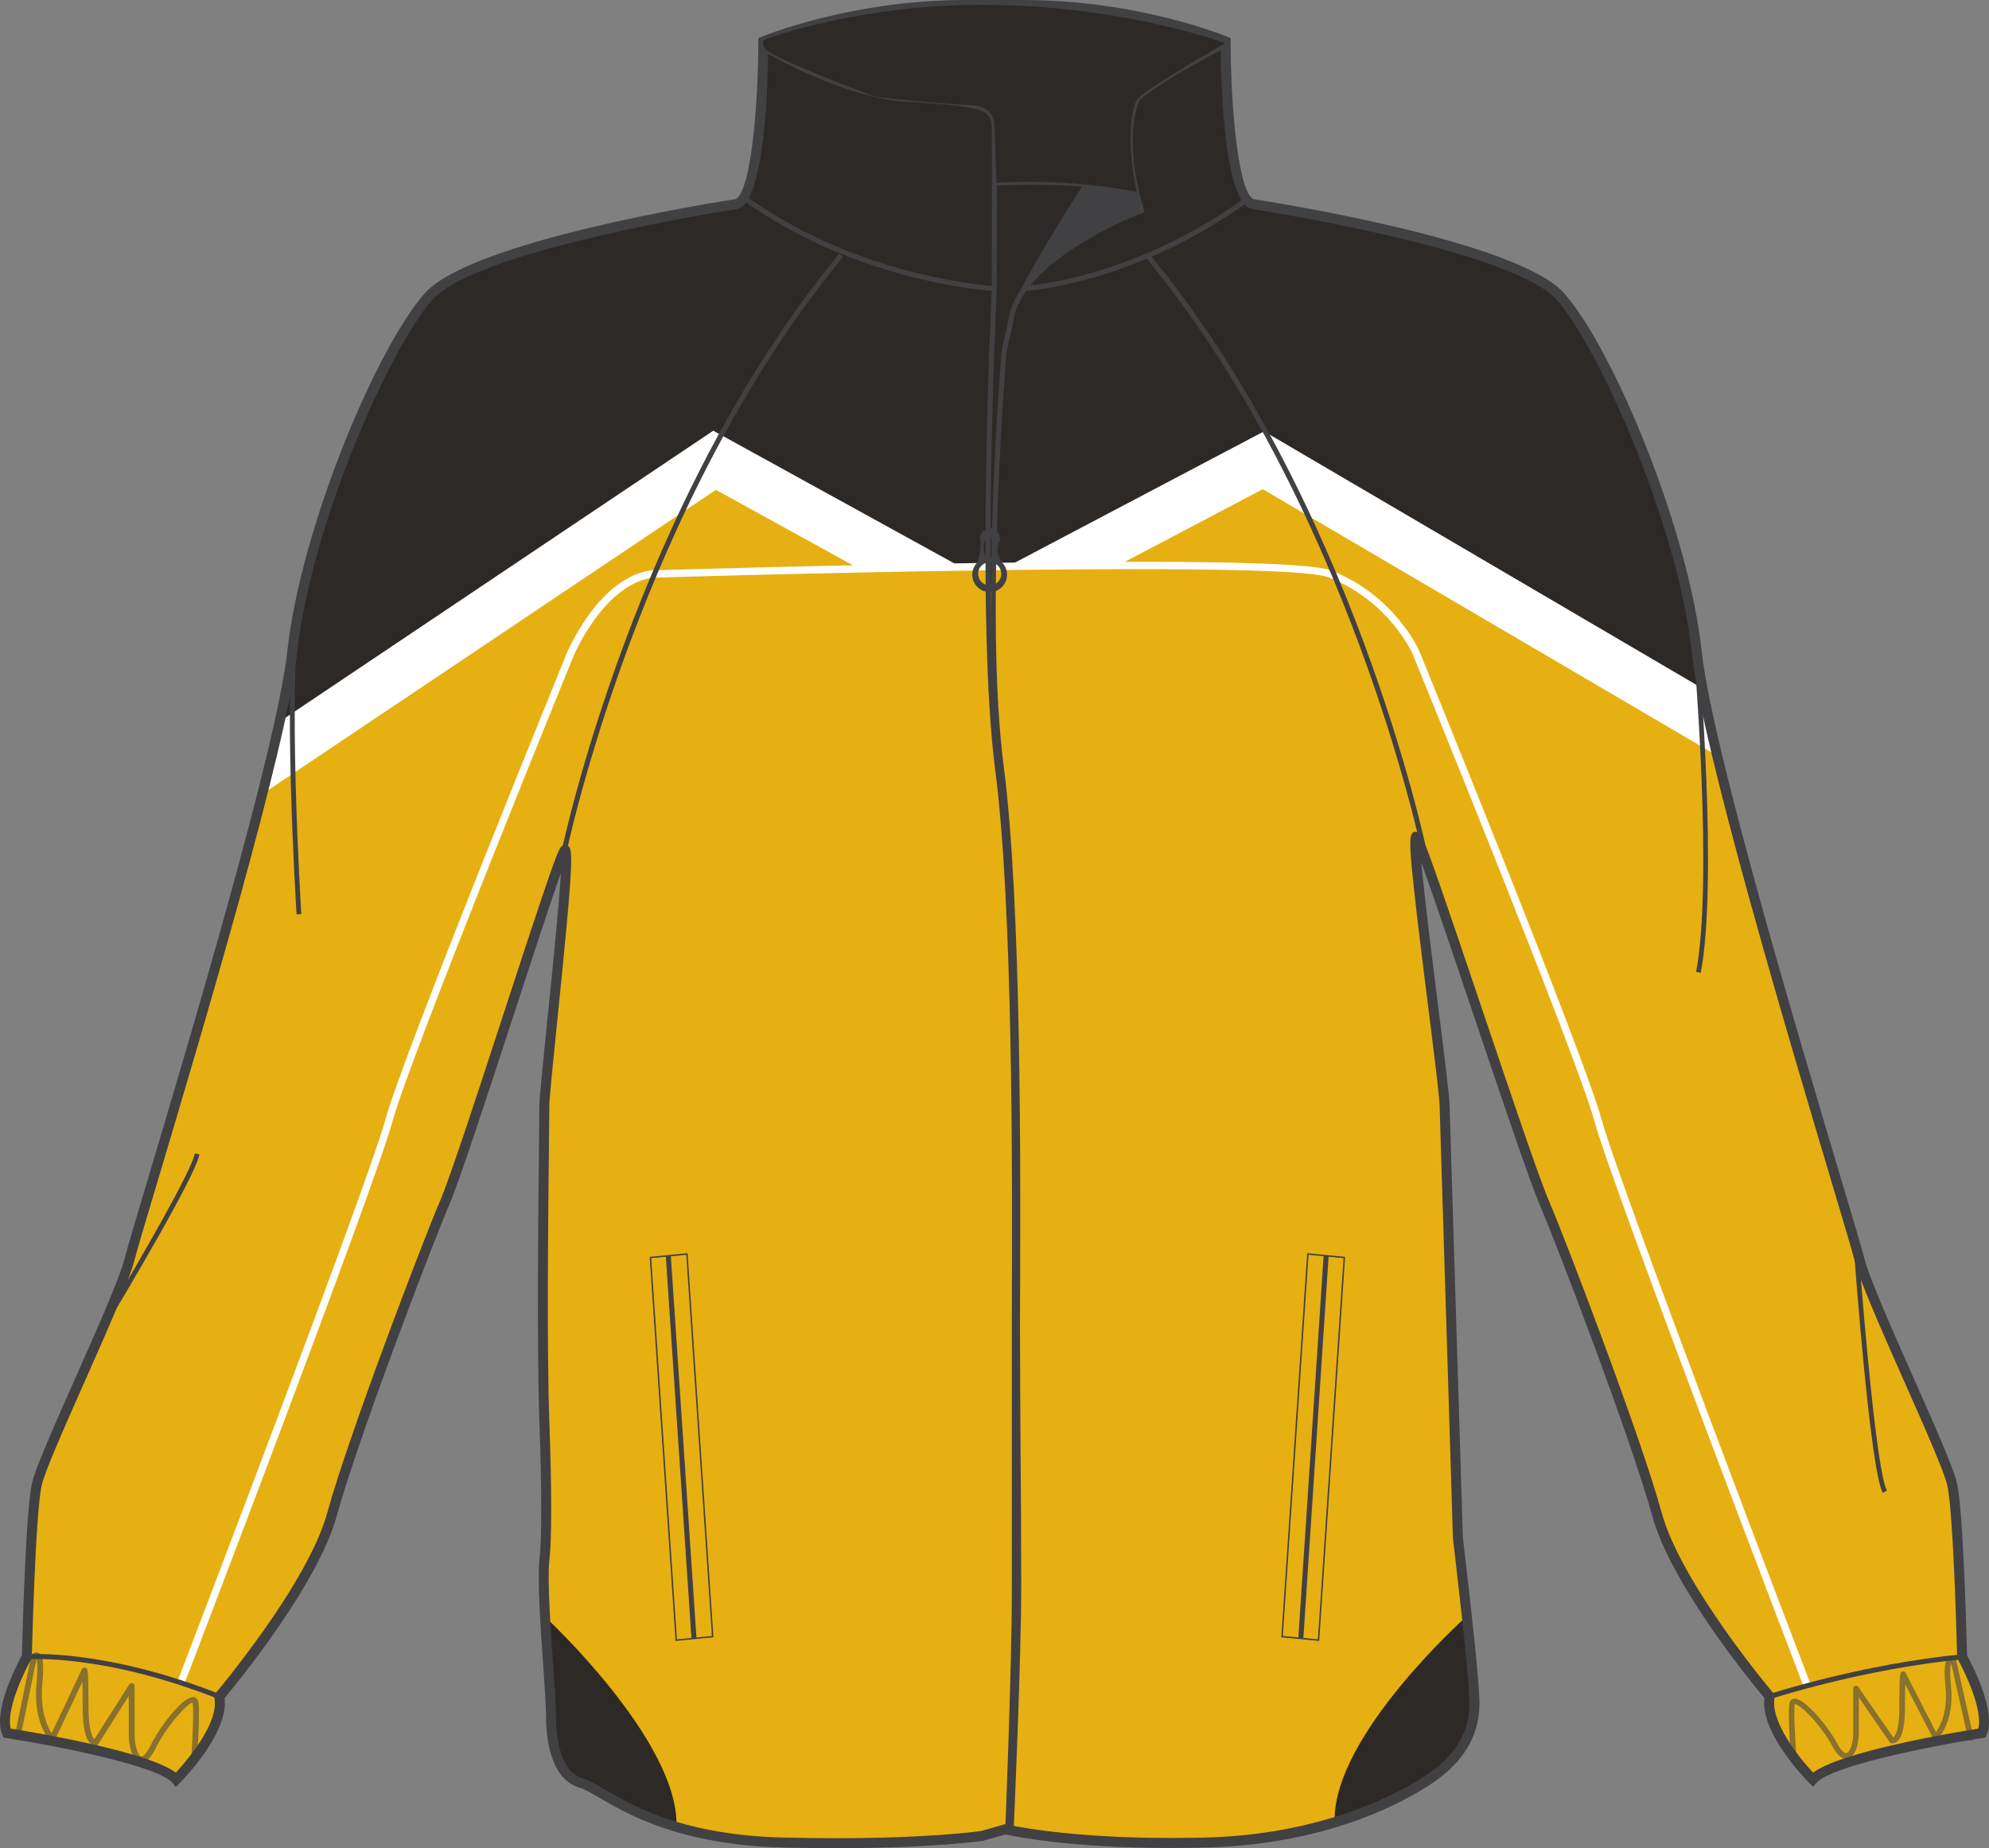 <svg preserveAspectRatio="xMidYMid meet"  xmlns="http://www.w3.org/2000/svg" xmlns:xlink="http://www.w3.org/1999/xlink" version="1.1" id="Layer_1" x="0px" y="0px" width="860.875px" height="800.002px" viewbox="0 0 860.875 800.002" enable-background="new 0 0 860.875 800.002" xml:space="preserve" class="svg0" style="height: 800px;"><rect width="100%" height="100%" fill="#808080" stroke="none"/>   <g id="front"> 	<g id="primary_2_" class="primary" fill="#e6b012" stroke="#e6b012" stroke-width="1px"> 		<path id="primary" d="M625.25,478.822c0-10.055-16.352-123.472-12.039-116.291c4.307,7.181,46.494,137.825,55.111,157.93    c8.615,20.098,40.195,103.375,48.814,134.955c8.607,31.59,48.812,78.963,48.812,78.963c-2.869,14.367,18.666,35.906,18.666,35.906    c8.611-10.062,73.227-20.107,73.227-20.107c4.305-10.053-8.617-33.021-8.617-33.021s-1.436-61.738-4.311-74.658    c-2.871-12.926-35.891-80.4-40.193-97.631c-4.311-17.229-64.611-209.615-70.355-262.738    c-5.739-53.12-38.766-130.652-58.864-153.623c-20.101-22.97-133.521-40.2-133.521-40.2C530.49,84,530.49,17.955,530.49,17.955    S493.172,2.162,442.919,2.162h-24.97c-50.253,0-87.573,15.792-87.573,15.792s0.002,66.045-11.489,70.352    c0,0-113.416,17.233-133.521,40.2c-20.102,22.968-53.125,100.501-58.865,153.621c-5.746,53.124-66.046,245.514-70.354,262.74    c-4.305,17.229-37.329,84.707-40.199,97.627c-2.875,12.924-4.308,74.662-4.308,74.662s-12.921,22.969-8.613,33.021    c0,0,64.606,10.049,73.223,20.105c0,0,21.535-21.539,18.669-35.904c0,0,40.192-47.373,48.812-78.963    c8.613-31.582,40.199-114.859,48.813-134.955c8.612-20.108,47.384-145.017,51.691-152.191    c4.309-7.176-8.624,100.499-8.624,110.552c0,10.053-1.427,96.194,0,136.397c0.647,18.146,1.445,47.381,0.01,60.305    c-1.437,12.92,2.875,55.988,2.875,67.479c0,11.482,2.863,25.842,12.918,28.717c10.053,2.875,30.148,24.404,87.574,25.838    c57.435,1.439,86.148-2.871,86.148-2.871l10.048-2.867c0,0,29.276,7.178,86.702,5.732c57.43-1.434,92.297-23.676,100.5-30.146    c10.93-8.615,15.799-18.658,15.799-30.148c0-11.482-5.74-58.865-7.184-71.785L625.25,478.822z" class="primary" fill="#e6b012" stroke="#e6b012" stroke-width="1px"></path> 	</g> 	<g id="secondary_1_" class="secondary" fill="#2D2926" stroke="#2D2926" stroke-width="1px"> 		<path fill="#2D2926" d="M236.197,700.838c0,0,56.12,52.205,56.12,88.748c0,0-26.102-9.137-35.234-16.312    c0,0-18.928-1.959-18.928-23.492C238.155,728.244,236.197,700.838,236.197,700.838z" class="secondary" stroke="#2D2926" stroke-width="1px"></path> 		<path fill="#2D2926" d="M634.26,700.838c0,0-56.119,50.248-56.119,86.791c0,0,28.059-9.789,37.193-16.967    c0,0,21.533-12.398,22.188-29.365C638.346,719.775,634.26,700.838,634.26,700.838z" class="secondary" stroke="#2D2926" stroke-width="1px"></path> 		<path id="secondary" fill="#2D2926" d="M548.174,187.506L736.596,298l0.803,3.686h0.352c-1.51-7.58-2.6-14.134-3.16-19.339    c-5.738-53.12-38.768-130.652-58.865-153.624c-20.102-22.97-133.521-40.2-133.521-40.2c-11.49-4.307-11.49-70.352-11.49-70.352    S493.392,2.379,443.14,2.379h-24.968c-50.252,0-87.576,15.792-87.576,15.792s0.002,66.045-11.489,70.352    c0,0-113.415,17.233-133.521,40.2c-20.103,22.971-53.126,100.503-58.866,153.624c-0.849,7.835-2.888,18.721-5.756,31.608    l188.878-126.714l103.562,57.02h27.062L548.174,187.506z" class="secondary" stroke="#2D2926" stroke-width="1px"></path> 	</g> 	<g id="tertiary" class="tertiary" fill="#FFFFFF" stroke="#FFFFFF" stroke-width="1px"> 		<path fill="#FFFFFF" d="M547.086,187.289l-109.365,57.625h44.796l64.026-33.734L741.53,325.523    c-2.455-10.326-4.514-19.704-6.025-27.741L547.086,187.289z" class="tertiary" stroke="#FFFFFF" stroke-width="1px"></path> 		<path fill="#FFFFFF" d="M119.356,314.079c-2.03,9.116-4.474,19.219-7.207,29.979l0.528-0.352    c2.729-10.767,5.167-20.866,7.191-29.971L119.356,314.079z" class="tertiary" stroke="#FFFFFF" stroke-width="1px"></path> 		<path fill="#FFFFFF" d="M370.604,244.913h43.293L308.744,187.02L119.869,313.735c-2.024,9.104-4.465,19.204-7.191,29.971    L309.82,211.447L370.604,244.913z" class="tertiary" stroke="#FFFFFF" stroke-width="1px"></path> 		<path id="tertiary_1_" fill="#FFFFFF" d="M780.721,728.852c-0.82-2.148-82.332-215.074-90.086-243.512    c-7.729-28.321-78.207-201.079-78.918-202.82c-0.092-0.201-10.371-22.966-36.582-33.115c-20.65-7.991-287.49-0.007-290.181,0.074    c-0.356-0.032-19.683-1.96-36.688,33.104c-0.683,1.679-71.167,174.437-78.891,202.758C161.621,513.776,80.11,726.7,79.289,728.854    l-2.032-0.783c0.824-2.145,82.294-214.969,90.021-243.298c7.761-28.447,78.292-201.332,79-203.073    c17.785-36.668,37.937-34.491,38.779-34.382c10.844-0.341,269.8-8.089,290.855,0.065c27.082,10.483,37.697,34.054,37.805,34.291    c0.719,1.769,71.254,174.649,79.012,203.101c7.729,28.332,89.199,241.154,90.02,243.298L780.721,728.852z" class="tertiary" stroke="#FFFFFF" stroke-width="1px"></path> 	</g> 	<g id="outline"> 		<path d="M431.313,79.163c0,0,49.595-1.305,60.688,3.915l1.957,7.831c0,0-51.879,19.25-56.771,49.921    c-4.896,30.67-6.523,89.074-6.523,89.074l-2.282,31.323l-0.979-55.468l3.265-80.917L431.313,79.163z" fill="#2D2926" stroke-width="2px"></path> 		<path fill="#414042" d="M361.887,800.002c-7.42,0-15.146-0.104-22.959-0.295c-44.537-1.111-67.316-14.402-79.549-21.547    c-3.614-2.109-6.476-3.775-8.565-4.373c-13.065-3.736-14.479-22.777-14.479-30.787c0-4.16-0.576-12.566-1.244-22.305    c-1.193-17.365-2.544-37.053-1.613-45.408c1.063-9.59,1.055-29.773-0.021-59.988c-1.147-32.34-0.463-93.336-0.137-122.647    c0.079-6.933,0.137-11.853,0.137-13.821c0-3.619,1.523-18.525,3.456-37.396c2.105-20.586,5.021-49.104,5.854-63.585    c-4.499,12.671-12.526,37.26-20.355,61.247c-11.554,35.382-23.496,71.972-27.891,82.22    c-8.076,18.842-40.051,102.896-48.715,134.674c-8.146,29.864-43.222,72.588-48.608,79.029    c1.927,15.234-18.538,35.902-19.429,36.793l-1.644,1.648l-1.518-1.771c-5.938-6.936-46.26-15.393-71.914-19.385l-1.178-0.18    l-0.469-1.102c-4.379-10.207,6.248-30.439,8.45-34.449c0.154-6.469,1.569-62.062,4.346-74.545    c1.428-6.422,9.789-25.271,18.644-45.229c9.526-21.479,19.382-43.688,21.573-52.455c0.976-3.887,4.771-16.623,10.03-34.252    c18.122-60.733,55.83-187.113,60.27-228.198c5.676-52.489,37.937-130.296,59.385-154.812    c20.105-22.967,127.096-39.727,134.562-40.873c6.842-3.185,9.918-41.681,9.916-68.261V16.52l1.313-0.556    C329.911,15.805,367.843,0,417.948,0h24.97c50.108,0,88.034,15.805,88.409,15.965l1.316,0.556v1.427    c0,26.581,3.078,65.076,9.916,68.261c7.471,1.146,114.467,17.906,134.562,40.873c21.451,24.513,53.719,102.32,59.389,154.812    c4.438,41.085,42.146,167.463,60.271,228.198c5.258,17.627,9.062,30.363,10.033,34.252c2.188,8.768,12.041,30.977,21.57,52.455    c8.852,19.959,17.215,38.809,18.643,45.229c2.773,12.48,4.189,68.07,4.35,74.545c2.201,4.01,12.826,24.242,8.453,34.448    l-0.475,1.103l-1.178,0.18c-25.656,3.992-65.98,12.449-71.916,19.384l-1.52,1.771l-1.645-1.648    c-0.895-0.895-21.355-21.559-19.426-36.793c-5.391-6.441-40.473-49.164-48.607-79.029c-8.682-31.82-40.646-115.854-48.715-134.673    c-4.314-10.062-16.857-47.264-28.988-83.24c-8.521-25.276-17.258-51.179-22.207-64.848c1.311,14.671,4.729,41.832,7.211,61.603    c2.707,21.494,5.045,40.057,5.045,43.996l5.736,186.58c0.23,1.979,0.59,5.08,1.021,8.812c2.152,18.645,6.158,53.35,6.158,63.039    c0,12.613-5.432,23.029-16.611,31.844c-3.766,2.969-38.576,29.033-101.777,30.609c-5.07,0.127-10.139,0.191-15.062,0.191    c-43.854,0-67.665-4.955-71.644-5.855l-9.783,2.771C425.236,796.846,403.727,800.002,361.887,800.002z M244.59,365.775h0.958    l0.77,0.779c1.792,1.985,1.338,12.112-5.126,75.313c-1.843,18.008-3.434,33.557-3.434,36.957c0,1.979-0.053,6.916-0.132,13.869    c-0.329,29.281-1.016,90.21,0.132,122.447c1.086,30.426,1.083,50.82-0.005,60.619c-0.887,7.971,0.51,28.305,1.631,44.643    c0.673,9.812,1.257,18.293,1.257,22.598c0,5.488,0.815,23.635,11.356,26.646c2.609,0.742,5.674,2.531,9.554,4.791    c12.735,7.438,34.053,19.879,77.48,20.959c7.78,0.191,15.472,0.295,22.854,0.295c39.771,0,60.938-2.857,62.791-3.119l10.457-2.986    l0.556,0.133c0.239,0.063,24.548,5.869,71.182,5.869c4.889,0,9.914-0.064,14.953-0.189c62.867-1.568,97.768-28.537,99.221-29.682    c10.076-7.947,14.979-17.258,14.979-28.463c0-9.447-3.992-43.988-6.139-62.543c-0.438-3.74-0.793-6.85-1.031-9.004L623.1,478.891    c-0.002-3.736-2.438-23.062-5.01-43.527c-7.945-63.134-8.619-72.625-6.943-74.524l0.643-0.729l1.084-0.058    c0.621,0,1.506,0.238,2.188,1.373c2.131,3.559,11.393,30.812,26.383,75.273c12.104,35.896,24.623,73.012,28.867,82.92    c8.096,18.885,40.186,103.25,48.91,135.232c8.387,30.764,47.979,77.666,48.377,78.143l0.676,0.795l-0.201,1.021    c-2.012,10.057,10.26,25.66,16.662,32.496c12.389-9.242,61.229-17.416,71.498-19.053c2.08-7.938-5.586-24.184-8.875-30.033    l-0.271-0.471l-0.015-0.537c-0.012-0.613-1.457-61.674-4.256-74.24c-1.334-6.004-9.998-25.535-18.373-44.42    c-9.604-21.646-19.526-44.025-21.811-53.153c-0.947-3.796-4.736-16.491-9.98-34.063c-18.156-60.854-55.939-187.489-60.424-228.963    c-5.836-54.011-39.479-130.881-58.346-152.436c-19.357-22.122-131.104-39.318-132.229-39.49l-0.434-0.113    c-11.799-4.424-12.82-56.908-12.883-70.906c-7.021-2.721-41.406-15.101-85.427-15.101h-24.968    c-44.058,0-78.41,12.379-85.427,15.101c-0.056,13.996-1.079,66.482-12.883,70.906l-0.435,0.113    c-1.126,0.168-112.863,17.371-132.229,39.49c-18.861,21.555-52.504,98.424-58.339,152.433    c-4.489,41.477-42.271,168.105-60.425,228.964c-5.244,17.57-9.031,30.27-9.982,34.062c-2.281,9.127-12.21,31.51-21.81,53.154    c-8.376,18.885-17.041,38.416-18.376,44.42c-2.793,12.566-4.242,73.627-4.261,74.242l-0.013,0.537l-0.265,0.469    c-3.285,5.852-10.95,22.104-8.87,30.033c10.263,1.635,59.071,9.803,71.479,19.041c4.609-4.979,18.885-21.447,16.683-32.486    l-0.204-1.021l0.673-0.795c0.4-0.477,39.99-47.379,48.378-78.143c8.708-31.93,40.812-116.322,48.914-135.232    c4.313-10.07,16.228-46.564,27.749-81.857c13.577-41.583,21.971-67.085,24.076-70.591    C243.102,365.955,244.076,365.775,244.59,365.775z" stroke-width="2px"></path> 		<path fill="#414042" d="M443.122,126.001l-0.103-2.172c0.465-0.021,46.674-2.579,96.368-38.559l1.271,1.763    C490.414,123.414,443.595,125.98,443.122,126.001z" stroke-width="2px"></path> 		<path fill="#414042" d="M437.24,792.84l-2.172-0.088c0.03-0.703,2.875-70.727,2.875-104.77V574.561    c0-3.645,0.02-8.352,0.03-13.938c0.158-50.229,0.528-167.854-7.203-227.126c-8.529-65.383-1.578-207.212-1.504-208.637l2.172,0.11    c-0.071,1.422-7.015,143.057,1.488,208.249c7.747,59.414,7.377,177.14,7.222,227.414c-0.016,5.584-0.03,10.289-0.03,13.93v113.426    C440.116,722.07,437.273,792.137,437.24,792.84z" stroke-width="2px"></path> 		<path fill="#414042" d="M438.777,790.963l-2.172-0.098c0.033-0.709,3.229-71.438,3.229-105.479    c0-17.049-0.138-36.271-0.268-54.855c-0.138-19.17-0.273-38.99-0.273-57.127c0-3.943,0.021-9.137,0.048-15.336    c0.187-49.979,0.625-167.005-7.032-225.729c-8.532-65.405,1.172-179.81,1.271-180.956l2.688-11.639    c2.712-27.159,49.003-46.314,56.452-49.227c-9.645-34.536-1.396-48.167-1.035-48.735l0.242-0.269    c14.287-11.43,38.191-22.989,38.435-23.106l0.943,1.96c-0.238,0.112-23.75,11.479-37.859,22.714    c-0.834,1.537-7.584,15.505,1.637,47.796l0.271,0.965l-0.938,0.353c-0.529,0.198-53.229,20.195-56.008,47.903l-2.688,11.623    c-0.074,0.993-9.755,115.167-1.257,180.337c7.675,58.866,7.23,176,7.051,226.018c-0.025,6.199-0.046,11.387-0.046,15.328    c0,18.127,0.138,37.943,0.271,57.109c0.13,18.594,0.269,37.814,0.269,54.869C442.009,719.479,438.812,790.254,438.777,790.963z" stroke-width="2px"></path> 		<g> 			 				<rect x="211.594" y="625.113" transform="matrix(-0.067 -0.998 0.998 -0.067 -310.408 962.225)" fill="#414042" width="165.906" height="2.174"></rect> 			<path fill="#414042" d="M292.394,710.289l-0.021-0.32l-11.181-165.938l16.405-1.563l0.023,0.32l11.172,165.932L292.394,710.289z      M281.864,544.598l11.114,165.012l15.157-1.445l-11.111-165.008L281.864,544.598z" stroke-width="2px"></path> 		</g> 		<g> 			 				<rect x="567.782" y="543.277" transform="matrix(-0.998 -0.066 0.066 -0.998 1094.901 1288.889)" fill="#414042" width="2.177" height="165.944"></rect> 			<path fill="#414042" d="M570.983,710.289l-16.404-1.568l11.193-166.252l16.406,1.563L570.983,710.289z M555.24,708.156     l15.158,1.447l11.117-165.01l-15.164-1.445L555.24,708.156z" stroke-width="2px"></path> 		</g> 		<g> 			<path fill="#414042" d="M433.525,243.319c-0.089-0.209-0.14-0.389-0.262-0.622c-4.16-7.982,1.504-6.588-1.135-11.793     c-2.646-5.202-9.063-0.347-7.934,2.774c0.854,2.351-0.48,7.438-1.196,9.813c-1.335,1.357-2.167,3.215-2.167,5.272     c0,4.155,3.37,7.522,7.525,7.522s7.522-3.367,7.522-7.522C435.884,246.615,434.969,244.689,433.525,243.319z M428,232.418     c1.273,0,2.316,2.01,2.316,4.485c0,2.479-1.04,4.481-2.316,4.481c-1.277,0-2.317-2.005-2.317-4.481     C425.684,234.428,426.722,232.418,428,232.418z M428.361,253.391c-2.771,0-5.017-2.245-5.017-5.009     c0-2.772,2.246-5.017,5.017-5.017c2.771,0,5.017,2.244,5.017,5.017C433.375,251.147,431.13,253.391,428.361,253.391z" stroke-width="2px"></path> 		</g> 		<path fill="#414042" d="M431.438,126.056l-1.139-0.055c-0.584-0.028-58.938-3.308-109.179-39.686l1.271-1.763    c45.868,33.211,98.522,38.548,106.875,39.198c0.024-7.733,0.161-51.789-0.002-65.582l-0.01-1.063    c-0.069-9.039-0.084-10.92-35.735-12.942c-29.763-1.685-63.385-22.205-63.722-22.414l1.142-1.851    c0.332,0.204,33.495,20.438,62.702,22.093c36.533,2.07,37.703,4.19,37.787,15.098l0.01,1.053c0.184,15.082,0,66.26,0,66.778    L431.438,126.056z" stroke-width="2px"></path> 		<path fill="#414042" d="M245.291,368.49l-2.129-0.438c0.312-1.503,31.93-151.606,120.1-258.257l1.675,1.384    C277.121,217.406,245.598,366.992,245.291,368.49z" stroke-width="2px"></path> 		<path fill="#414042" d="M615.309,368.49c-0.311-1.498-31.826-151.083-119.647-257.313l1.684-1.384    c88.165,106.654,119.792,256.754,120.1,258.257L615.309,368.49z" stroke-width="2px"></path> 		<path fill="#414042" d="M94.509,735.393c-50.107-19.754-82.455-17.18-82.781-17.152l-0.191-2.166    c0.327-0.021,33.14-2.666,83.771,17.297L94.509,735.393z" stroke-width="2px"></path> 		<path fill="#414042" d="M766.287,735.414l-0.678-2.064c0.396-0.127,39.939-13.004,83.506-17.271l0.213,2.164    C806.002,722.486,766.684,735.285,766.287,735.414z" stroke-width="2px"></path> 		<path opacity="0.57" fill="#414042" enable-background="new    " d="M85.133,763.641l-2.506-0.178    c0.015-0.209,1.512-20.912,0.771-26.193c-0.024-0.209-0.07-0.279-0.072-0.279c-1.85,0.018-11.021,9.713-15.986,19.826    c-2.188,4.449-4.466,6.443-6.772,5.896c-3.315-0.771-4.831-6.723-4.831-11.928v-16.666l-13.248,20.867    c-0.176,0.273-0.452,0.477-0.77,0.545c-0.196,0.047-1.206,0.227-2.34-0.666c-2.396-1.896-3.604-7.256-3.604-15.938    c0-5.215-0.048-8.678-0.104-10.973l-11.95,25.281c-0.179,0.371-0.528,0.633-0.933,0.695c-0.405,0.082-0.823-0.068-1.109-0.37    c-0.303-0.313-7.433-7.993-5.868-24.786c0.646-6.854,0.288-9.543-0.016-10.57L8.565,753.31l-2.46-0.505l7.42-36.029    c0.043-0.205,0.142-0.396,0.271-0.559c0.635-0.752,1.746-1.312,2.796-0.871c1.499,0.631,2.746,2.721,1.721,13.66    c-1.062,11.451,2.205,18.369,4.038,21.248l13.097-27.707c0.038-0.078,0.086-0.156,0.142-0.227c0.326-0.434,0.895-0.604,1.41-0.434    c1.045,0.354,1.292,0.438,1.292,17.031c0,10.391,1.792,13.174,2.603,13.896l15.044-23.693c0.301-0.471,0.872-0.688,1.412-0.529    c0.538,0.156,0.908,0.646,0.908,1.203v20.986c0,5.188,1.521,9.162,2.883,9.479c0.708,0.205,2.172-0.928,3.951-4.553    c4.328-8.824,14.453-21.807,18.825-21.08c0.507,0.076,1.723,0.469,1.979,2.295C86.662,742.465,85.193,762.779,85.133,763.641z" stroke-width="2px"></path> 		<path opacity="0.57" fill="#414042" enable-background="new    " d="M776.43,763.143c-0.619,0-1.148-0.479-1.199-1.109    c-0.064-0.797-1.541-19.506-0.754-24.625c0.254-1.672,1.41-2.045,1.895-2.125c4.217-0.691,14.523,11.391,18.789,19.377    c1.811,3.393,3.285,4.375,4.078,4.189c1.361-0.342,2.875-3.98,2.875-8.668v-19.307c0-0.529,0.342-0.994,0.844-1.146    c0.506-0.16,1.055,0.031,1.354,0.467l15.111,21.896c0.23-0.17,0.58-0.521,0.961-1.25c0.771-1.498,1.689-4.723,1.689-11.567    c0-15.263,0.287-15.366,1.234-15.706c0.473-0.178,1.021-0.029,1.344,0.363c0.059,0.066,0.104,0.143,0.146,0.221l13.152,25.6    c1.813-2.572,5.184-8.939,4.098-19.586c-1.021-10.008,0.248-11.984,1.619-12.601c1.156-0.521,2.288,0.226,2.771,0.747    c0.146,0.158,0.244,0.348,0.287,0.551l7.428,33.146c0.148,0.646-0.262,1.295-0.912,1.441c-0.641,0.146-1.293-0.268-1.438-0.918    l-7.275-32.468c-0.299,0.763-0.77,3.099-0.084,9.853c1.58,15.516-5.578,22.596-5.881,22.893c-0.275,0.266-0.662,0.377-1.035,0.32    c-0.375-0.063-0.695-0.303-0.871-0.639l-12.062-23.473c-0.063,2.105-0.109,5.328-0.109,10.26c0,7.836-1.164,12.756-3.465,14.604    c-1.154,0.935-2.199,0.771-2.393,0.726c-0.303-0.062-0.563-0.239-0.734-0.489l-13.373-19.369v15.436    c0,4.732-1.467,10.197-4.695,11.009c-2.307,0.579-4.57-1.25-6.789-5.396c-5.008-9.381-14.031-18.148-16.146-18.148    c-0.039,0-0.074,0.006-0.111,0.02c-0.66,4.953,0.842,23.988,0.857,24.186c0.053,0.662-0.441,1.242-1.105,1.295    C776.49,763.143,776.461,763.143,776.43,763.143z" stroke-width="2px"></path> 		<path fill="#414042" d="M128.359,395.795c-0.265-4.224-6.393-103.74,0.022-131.534l2.004,0.461    c-6.349,27.504-0.04,129.915,0.023,130.945L128.359,395.795z" stroke-width="2px"></path> 		<path fill="#414042" d="M49.589,567.76l-1.761-1.059c12.234-20.398,35.604-60.732,36.434-67.371l2.037,0.257    C85.212,508.309,51.042,565.334,49.589,567.76z" stroke-width="2px"></path> 		<path fill="#414042" d="M736.121,421.074l-2.016-0.383c7.416-39.208-0.768-135.902-0.85-136.875l2.051-0.174    C735.389,284.615,743.594,381.59,736.121,421.074z" stroke-width="2px"></path> 		<path fill="#414042" d="M814.897,646.211c-5.424-9.77-12.09-99.881-12.367-103.711l2.049-0.15    c2.365,32.301,7.947,95.361,12.115,102.863L814.897,646.211z" stroke-width="2px"></path> 		<path fill="#414042" d="M469.576,81.095c-7.607-1.693-38.146-0.854-38.449-0.846l-0.063-2.174    c1.271-0.035,31.113-0.852,38.984,0.895L469.576,81.095z" stroke-width="2px"></path> 		<path fill="#414042" d="M491.349,45.23c0,0-48.29,72.434-52.206,86.791c0,0,10.438-24.145,54.812-41.111    c0,0-10.438-27.408-1.631-47.963" stroke-width="2px"></path> 		<path id="_x3C_path_x3E_" d="M331.471,16.953c0,0,42.633-16.098,100.494-14.792c57.854,1.305,98.314,16.531,98.314,16.531    s-34.04,19.36-37.956,24.254s-3.915,25.45-0.323,40.132c0,0-27.846-6.089-60.688-3.915l-0.979-25.776c0,0-0.325-7.504-9.463-7.831    c-9.138-0.327-38.825-2.937-42.417-3.916c-3.591-0.979-45.025-16.966-47.312-20.556C328.861,17.496,331.471,16.953,331.471,16.953    z" fill="#2D2926" stroke-width="2px"></path> 	</g></g> <filter xmlns="http://www.w3.org/2000/svg" id="linear"><feColorMatrix type="matrix" values="0 -1 0 0 0               0 -1 0 0 0               0 -1 0 0 0               0 -1 0 0.9 0 "/></filter></svg>